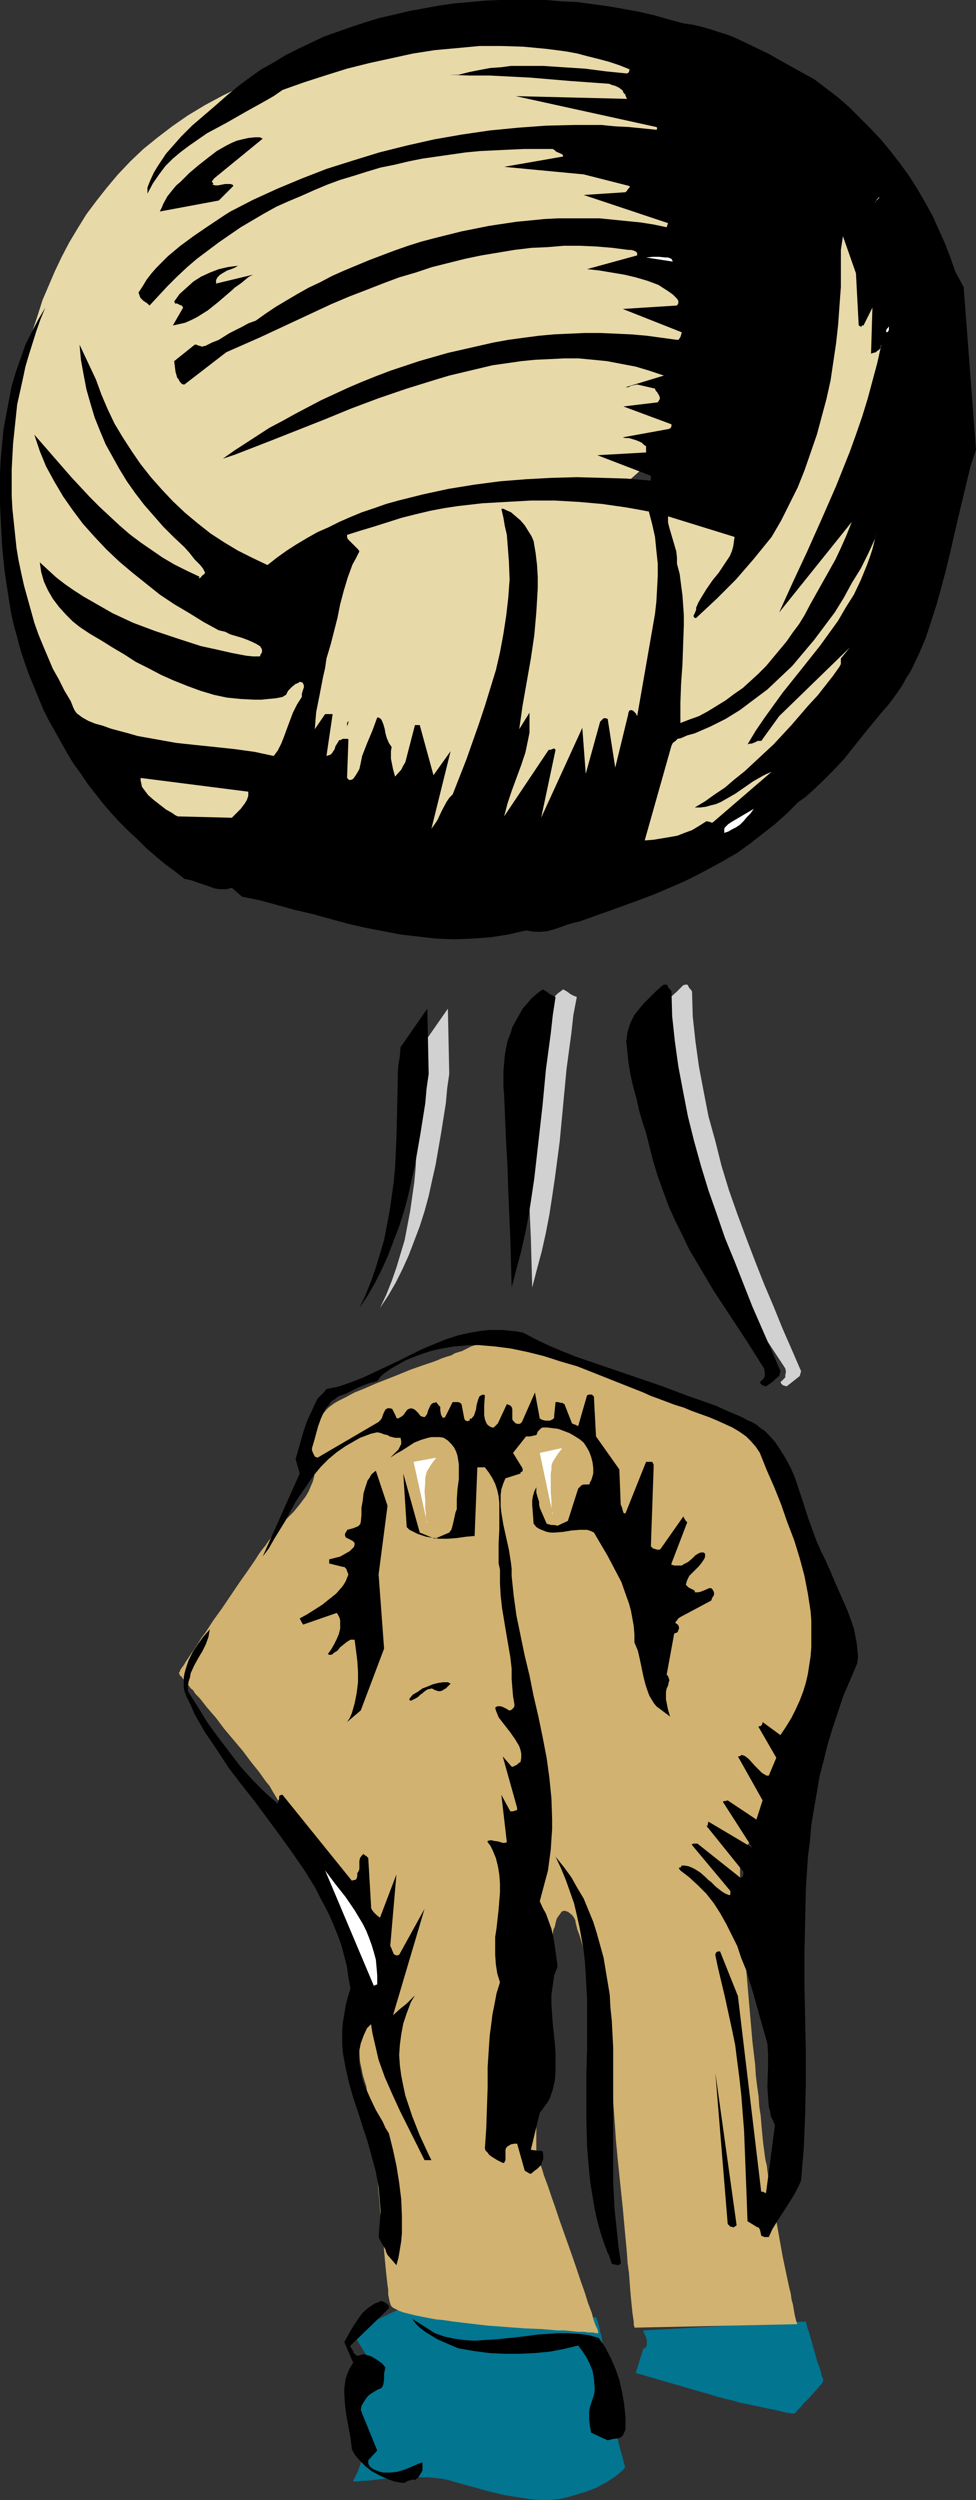 <?xml version="1.0" encoding="UTF-8" standalone="no"?>
<svg
   version="1.0"
   width="60.817mm"
   height="155.668mm"
   id="svg35"
   sodipodi:docname="Volleyball 35.wmf"
   xmlns:inkscape="http://www.inkscape.org/namespaces/inkscape"
   xmlns:sodipodi="http://sodipodi.sourceforge.net/DTD/sodipodi-0.dtd"
   xmlns="http://www.w3.org/2000/svg"
   xmlns:svg="http://www.w3.org/2000/svg">
  <rect width="100%" height="100%" fill="#333333" stroke="none"/>
  <sodipodi:namedview
     id="namedview35"
     pagecolor="#ffffff"
     bordercolor="#000000"
     borderopacity="0.25"
     inkscape:showpageshadow="2"
     inkscape:pageopacity="0.0"
     inkscape:pagecheckerboard="0"
     inkscape:deskcolor="#d1d1d1"
     inkscape:document-units="mm" />
  <defs
     id="defs1">
    <pattern
       id="WMFhbasepattern"
       patternUnits="userSpaceOnUse"
       width="6"
       height="6"
       x="0"
       y="0" />
  </defs>
  <path
     style="fill:#d1d1d1;fill-opacity:1;fill-rule:evenodd;stroke:none"
     d="m 188.668,322.697 -2.1,-4.848 -2.261,-5.171 -2.1,-5.171 -2.261,-5.333 -2.1,-5.333 -2.1,-5.494 -2.1,-5.656 -1.938,-5.494 -1.777,-5.817 -1.454,-5.817 -1.615,-5.817 -1.131,-5.817 -1.131,-5.979 -0.808,-5.817 -0.646,-5.979 -0.162,-5.817 -0.323,-0.485 -0.323,-0.323 -0.162,-0.323 -0.162,-0.323 -0.162,-0.162 h -0.323 -0.162 l -0.485,0.162 -1.454,1.454 -1.615,1.454 -1.454,1.454 -1.454,1.778 -1.131,1.778 -0.323,0.97 -0.485,0.97 -0.323,1.131 -0.162,1.131 v 1.131 1.293 l 0.323,3.232 0.646,3.07 0.646,2.909 0.646,2.909 0.808,2.909 0.808,2.747 0.646,2.424 0.808,2.585 0.808,3.878 1.131,3.717 1.292,3.555 1.292,3.555 1.615,3.555 1.615,3.232 1.777,3.393 1.777,3.232 3.715,6.302 4.038,6.14 4.038,6.14 4.038,6.14 0.162,0.808 -0.162,0.646 v 0.485 0.162 0 l -0.162,0.162 -0.162,0.162 -0.323,0.323 -0.485,0.485 0.162,0.323 0.323,0.323 0.323,0.162 0.646,0.162 1.454,-1.131 0.808,-0.646 0.808,-0.646 z"
     id="path1" />
  <path
     style="fill:#d1d1d1;fill-opacity:1;fill-rule:evenodd;stroke:none"
     d="m 135.847,234.63 -0.808,-0.323 -0.646,-0.323 -0.646,-0.485 -0.485,-0.323 -0.646,-0.323 -1.292,0.97 -1.131,1.131 -1.131,1.131 -1.131,1.293 -0.808,1.454 -0.808,1.454 -0.808,1.454 -0.485,1.616 -0.485,1.616 -0.485,1.616 -0.323,1.778 -0.162,1.939 -0.162,1.778 v 1.778 1.939 l 0.162,1.939 0.646,11.311 0.323,11.15 0.485,11.15 0.162,5.817 0.162,5.817 1.131,-4.363 1.131,-4.201 0.969,-4.363 0.808,-4.201 0.646,-4.201 0.646,-4.363 1.131,-8.564 0.808,-8.564 0.808,-8.564 1.131,-8.403 0.485,-4.363 z"
     id="path2" />
  <path
     style="fill:#d1d1d1;fill-opacity:1;fill-rule:evenodd;stroke:none"
     d="m 105.803,252.729 -0.323,-15.351 -6.3,9.049 -0.162,2.101 -0.323,1.939 -0.162,1.778 v 1.939 6.948 l -0.323,6.787 -0.323,6.948 -0.323,3.393 -0.485,3.393 -0.485,3.393 -0.646,3.393 -0.646,3.393 -0.969,3.232 -0.969,3.232 -1.131,3.232 -1.292,3.232 -1.454,3.07 1.938,-2.909 1.777,-3.07 1.615,-3.232 1.454,-3.232 1.292,-3.393 1.292,-3.393 1.131,-3.555 0.969,-3.555 0.808,-3.717 0.808,-3.555 0.646,-3.717 0.646,-3.717 1.131,-7.11 0.323,-3.555 z"
     id="path3" />
  <path
     style="fill:#027591;fill-opacity:1;fill-rule:evenodd;stroke:none"
     d="m 93.688,543.593 -10.823,5.171 4.523,7.272 -0.162,0.162 -0.162,0.162 -0.323,0.162 -0.485,0.323 -0.808,0.808 -0.969,0.97 -0.969,1.131 -0.485,0.646 -0.323,0.646 -0.162,0.646 -0.162,0.646 v 0.808 l 0.162,0.646 0.162,1.616 0.485,1.454 0.646,1.454 0.646,1.454 0.646,1.293 0.485,1.454 0.323,1.454 0.162,0.808 -0.162,0.808 -0.323,1.939 -0.485,1.616 -0.485,1.454 -0.485,1.293 -0.485,0.97 -0.162,0.323 -0.162,0.323 -0.162,0.323 v 0.162 0 0 h 0.162 0.323 0.646 l 0.969,-0.162 h 1.131 l 1.292,-0.162 1.292,-0.162 1.615,-0.162 3.392,-0.162 3.554,-0.162 h 3.392 l 1.615,0.162 1.454,0.162 1.615,0.323 1.615,0.485 1.777,0.485 1.777,0.485 4.038,1.131 4.038,0.97 4.2,0.646 2.1,0.323 1.938,0.162 h 2.1 l 1.938,-0.162 1.777,-0.323 1.777,-0.485 1.615,-0.485 1.615,-0.485 1.292,-0.485 1.292,-0.485 1.131,-0.646 0.969,-0.485 0.969,-0.646 0.808,-0.485 0.646,-0.485 0.646,-0.485 0.485,-0.485 0.485,-0.323 0.162,-0.323 0.323,-0.323 v -0.162 l 0.162,-0.162 h -0.162 v -0.162 l -0.162,-0.485 -0.162,-0.646 -0.162,-0.646 -0.323,-1.131 -0.323,-1.131 -0.323,-1.293 -0.323,-1.454 -0.323,-1.616 -0.323,-1.616 -0.323,-1.939 -0.485,-1.939 -0.323,-2.262 -0.323,-2.101 -0.162,-2.424 -0.323,-2.262 -0.162,-1.778 -0.323,-1.778 -0.323,-1.616 -0.162,-1.293 -0.162,-1.131 -0.323,-0.97 -0.162,-0.97 -0.162,-0.646 -0.162,-0.485 -0.162,-0.485 -0.162,-0.323 v -0.323 l -0.162,-0.162 v 0 z"
     id="path4" />
  <path
     style="fill:#027591;fill-opacity:1;fill-rule:evenodd;stroke:none"
     d="m 151.516,552.642 -1.777,5.817 18.415,5.333 h 0.162 0.162 l 0.162,0.162 0.323,0.162 h 0.485 l 0.485,0.162 1.131,0.323 1.454,0.323 1.615,0.485 6.946,1.454 1.615,0.323 1.292,0.323 1.292,0.323 h 0.485 l 0.485,0.162 h 0.323 0.485 v 0 l 0.323,-0.162 0.323,-0.485 0.323,-0.323 0.646,-0.646 0.485,-0.646 1.292,-1.293 1.292,-1.454 0.646,-0.646 0.485,-0.646 0.485,-0.485 0.323,-0.485 0.162,-0.323 0.162,-0.162 h -0.162 v -0.485 l -0.323,-0.646 -0.162,-0.808 -0.323,-1.131 -0.485,-1.131 -1.454,-5.171 -0.323,-1.131 -0.323,-1.131 -0.323,-0.808 -0.162,-0.808 -0.162,-0.485 v 0 -0.162 l -38.283,2.101 v 0 0.162 l 0.162,0.485 0.323,0.646 0.323,0.808 v 0.808 0.646 l -0.162,0.323 -0.162,0.162 -0.162,0.162 z"
     id="path5" />
  <path
     style="fill:#d1b270;fill-opacity:1;fill-rule:evenodd;stroke:none"
     d="m 141.016,549.087 h -0.646 l -0.808,-0.162 h -0.969 l -1.131,-0.162 h -1.292 l -1.615,-0.162 -1.615,-0.162 h -1.615 l -1.938,-0.162 -1.938,-0.162 -4.038,-0.162 -4.2,-0.323 -4.361,-0.323 -4.2,-0.485 -4.038,-0.485 -2.1,-0.323 -1.777,-0.162 -1.777,-0.323 -1.615,-0.323 -1.615,-0.323 -1.292,-0.323 -1.292,-0.323 -0.969,-0.323 -0.969,-0.485 -0.646,-0.323 -0.485,-0.485 -0.162,-0.485 -0.162,-0.485 -0.162,-0.808 -0.162,-0.808 v -1.131 l -0.162,-1.131 -0.162,-1.454 -0.162,-1.454 -0.162,-1.616 -0.162,-1.778 -0.162,-1.778 -0.323,-3.878 -0.485,-4.04 -0.323,-4.201 -0.808,-8.403 -0.323,-4.04 -0.485,-3.878 -0.162,-1.778 -0.162,-1.778 -0.323,-1.616 -0.162,-1.454 -0.162,-1.454 -0.323,-1.131 -0.162,-1.131 -0.323,-0.97 -0.485,-1.616 -0.323,-1.616 -0.323,-1.454 -0.162,-1.454 -0.323,-2.747 v -2.585 -2.909 l -0.162,-3.07 v -1.778 l -0.323,-1.778 -0.323,-1.939 -0.323,-2.101 -0.646,-2.424 -0.969,-2.424 -0.969,-2.747 -1.131,-2.909 -1.292,-2.909 -1.454,-2.909 -2.746,-5.979 -1.454,-2.909 -1.292,-2.747 -1.292,-2.747 -1.131,-2.424 -1.131,-2.262 -0.323,-0.97 -0.485,-0.97 -0.323,-0.97 -0.323,-0.808 -0.162,-0.646 -0.323,-0.646 -0.162,-0.646 -0.485,-0.808 -0.485,-0.808 -0.485,-0.808 -0.646,-1.131 -0.808,-0.97 -0.808,-1.131 -0.808,-1.131 -1.938,-2.424 -1.938,-2.585 -4.361,-5.171 -1.938,-2.585 -2.1,-2.424 -1.777,-2.262 -0.969,-0.97 -0.646,-0.97 -0.485,-0.323 -0.323,-0.485 -0.646,-0.808 -0.485,-0.646 -0.485,-0.485 -0.162,-0.323 -0.323,-0.162 -0.162,-0.323 -0.162,-0.323 v 0 -0.162 l 0.162,-0.162 0.162,-0.485 0.323,-0.485 0.485,-0.646 0.485,-0.808 0.646,-0.97 0.646,-0.97 0.808,-1.131 0.808,-1.293 0.808,-1.293 0.969,-1.293 1.777,-2.747 2.1,-2.909 4.038,-5.979 1.938,-2.747 1.777,-2.585 0.808,-1.293 0.808,-1.131 0.808,-0.97 0.646,-0.97 0.646,-0.808 0.485,-0.646 0.485,-0.485 0.323,-0.485 0.485,-0.646 0.646,-0.646 1.292,-1.616 1.615,-1.616 1.454,-1.778 1.454,-1.939 0.646,-1.131 0.485,-1.131 0.485,-1.131 0.323,-1.131 0.162,-1.293 v -1.293 l -0.162,-1.131 -0.162,-1.131 -0.323,-1.131 -0.162,-0.808 v -0.97 l -0.162,-0.808 v -1.454 l 0.162,-0.646 0.162,-0.646 0.323,-0.646 0.323,-0.646 0.485,-0.808 0.646,-0.646 0.808,-0.808 0.808,-0.97 0.485,-0.485 0.646,-0.485 0.646,-0.485 0.808,-0.485 0.969,-0.485 0.969,-0.485 2.1,-1.131 2.423,-0.97 2.584,-1.131 5.331,-2.101 2.746,-1.131 2.746,-0.97 2.423,-0.808 1.292,-0.485 1.131,-0.485 0.969,-0.323 1.131,-0.323 0.808,-0.485 0.969,-0.323 0.646,-0.162 0.646,-0.323 0.646,-0.323 0.323,-0.162 0.646,-0.323 0.969,-0.323 0.969,-0.162 1.131,-0.162 h 1.292 1.454 l 2.908,0.162 3.231,0.485 2.908,0.646 1.615,0.323 1.292,0.485 1.292,0.485 1.292,0.485 0.485,0.323 0.808,0.323 0.969,0.323 1.131,0.485 1.292,0.485 1.454,0.485 1.615,0.646 1.615,0.646 1.777,0.646 1.777,0.646 3.877,1.293 8.077,2.747 4.038,1.293 3.877,1.293 1.777,0.646 1.777,0.646 1.615,0.485 1.454,0.485 1.454,0.485 1.292,0.485 1.131,0.323 0.808,0.323 0.808,0.162 0.485,0.162 0.323,0.162 h 0.162 v 0.162 h 0.162 v 0.323 l 0.162,0.162 0.162,0.323 0.323,0.323 0.485,1.131 0.808,1.131 0.646,1.454 0.969,1.616 0.808,1.616 0.969,1.939 0.969,1.939 1.777,4.04 1.615,4.201 0.646,2.101 0.646,1.939 2.261,7.756 1.131,4.04 0.485,2.101 0.485,2.101 0.323,2.262 0.323,2.424 0.323,2.424 0.162,2.424 v 2.585 l -0.162,2.909 -0.162,2.747 -0.323,3.07 -0.485,3.232 -0.808,3.232 -1.131,3.232 -1.131,3.07 -1.454,3.232 -1.454,3.07 -1.615,3.07 -1.615,2.909 -1.454,2.747 -1.615,2.585 -1.454,2.424 -0.646,1.131 -0.646,1.131 -0.646,0.97 -0.485,0.97 -0.646,0.808 -0.323,0.808 -0.323,0.808 -0.323,0.646 -0.323,0.646 -0.162,0.485 -0.162,0.485 v 0.97 0.97 1.454 1.454 1.778 l 0.162,1.778 0.162,2.101 v 2.262 l 0.162,2.262 0.323,2.424 0.162,2.585 0.485,5.333 0.485,5.656 0.969,11.15 0.646,5.494 0.162,2.585 0.323,2.585 0.323,2.262 0.162,2.424 0.323,2.101 0.162,1.939 0.162,1.778 0.162,1.778 0.162,1.454 0.162,1.131 0.162,1.293 0.162,1.131 0.323,1.293 0.162,1.454 0.485,3.07 0.646,3.232 2.423,13.574 0.646,3.07 0.646,3.07 0.323,1.454 0.323,1.293 0.162,1.293 0.323,1.131 0.162,0.97 0.162,0.97 0.162,0.808 0.162,0.646 0.162,0.646 0.162,0.323 v 0.323 0 l -38.283,0.808 v -0.162 l -0.162,-0.485 v -0.646 l -0.162,-1.131 -0.162,-1.131 -0.162,-1.616 -0.162,-1.616 -0.162,-1.778 -0.162,-2.101 -0.162,-2.262 -0.323,-2.262 -0.162,-2.424 -0.485,-5.171 -0.485,-5.332 -1.131,-10.827 -0.485,-5.171 -0.162,-2.424 -0.162,-2.262 -0.162,-2.262 -0.162,-2.101 -0.162,-1.778 -0.162,-1.778 -0.162,-1.454 v -1.293 l -0.162,-1.131 v -0.808 -0.646 -0.808 l -0.162,-0.97 -0.162,-0.97 -0.162,-1.131 -0.323,-1.131 -0.485,-2.747 -0.646,-2.747 -0.808,-2.909 -1.454,-5.817 -0.808,-2.909 -0.808,-2.747 -0.323,-1.293 -0.323,-1.293 -0.323,-1.131 -0.323,-1.131 -0.323,-0.97 -0.323,-0.808 -0.162,-0.646 -0.162,-0.646 -0.162,-0.646 v -0.323 l -0.162,-0.323 v 0 0 l -0.162,-0.323 -0.485,-0.646 -0.808,-0.646 -0.323,-0.162 -0.485,-0.162 h -0.323 l -0.485,0.162 -0.323,0.485 -0.485,0.646 -0.323,0.485 -0.162,0.485 -0.162,0.646 -0.162,0.808 -0.323,0.646 -0.162,0.97 -0.162,0.97 -0.162,1.131 -0.162,1.293 -0.323,1.454 -0.162,1.454 -0.323,1.454 -0.162,1.778 -0.162,1.616 -0.485,3.717 -0.323,3.878 -0.323,4.04 -0.646,8.241 -0.162,3.878 -0.162,3.717 -0.162,3.555 v 1.616 5.494 1.131 0.808 l 0.162,0.808 0.162,0.646 v 0.323 l 0.162,0.485 0.323,0.485 0.323,0.808 0.323,0.97 0.323,1.131 0.485,1.293 0.485,1.293 0.485,1.454 0.485,1.454 0.646,1.778 1.131,3.393 2.584,7.272 1.292,3.717 1.131,3.393 0.646,1.778 0.485,1.454 0.485,1.616 0.485,1.293 0.485,1.293 0.323,1.293 0.323,0.97 0.323,0.808 0.323,0.646 0.162,0.485 v 0.323 z"
     id="path6" />
  <path
     style="fill:#e8d9a8;fill-opacity:1;fill-rule:evenodd;stroke:none"
     d="m 68.974,183.729 -50.236,-8.241 v -0.162 l -0.162,-0.323 -0.323,-0.485 -0.323,-0.646 -0.485,-0.808 -0.485,-0.97 -0.485,-1.131 -0.485,-1.293 -0.808,-1.454 -0.646,-1.454 -0.808,-1.778 -0.646,-1.778 -0.808,-1.939 -0.969,-1.939 -0.808,-2.101 -0.808,-2.262 -1.615,-4.525 -1.454,-4.848 -1.454,-5.009 -1.292,-5.332 -0.969,-5.171 -0.323,-2.585 -0.323,-2.585 -0.162,-2.747 -0.162,-2.585 v -2.585 l 0.162,-2.424 v -2.585 l 0.162,-2.747 0.323,-2.909 0.162,-2.909 0.323,-2.909 0.485,-3.07 0.485,-3.232 0.485,-3.232 0.646,-3.393 0.808,-3.232 0.808,-3.393 0.969,-3.393 1.131,-3.393 1.131,-3.555 1.454,-3.393 1.454,-3.393 1.615,-3.393 1.777,-3.393 1.938,-3.232 2.1,-3.393 2.423,-3.232 2.423,-3.07 2.584,-3.07 2.908,-3.07 3.069,-2.909 3.392,-2.747 3.392,-2.585 3.715,-2.585 4.038,-2.424 4.2,-2.262 4.361,-2.101 2.423,-0.97 2.261,-0.97 4.684,-1.778 4.361,-1.616 4.038,-1.454 4.038,-1.454 3.715,-1.131 3.392,-1.131 3.231,-0.97 3.069,-0.808 2.908,-0.646 2.584,-0.646 2.584,-0.485 2.261,-0.485 2.1,-0.323 1.938,-0.323 1.938,-0.162 1.615,-0.162 1.454,-0.162 h 2.584 l 1.131,0.162 h 0.969 l 0.808,0.162 0.808,0.162 0.646,0.162 0.485,0.162 0.485,0.162 0.323,0.162 0.323,0.162 0.323,0.162 h 0.162 l 56.697,10.18 -2.1,72.716 z"
     id="path7" />
  <path
     style="fill:#000000;fill-opacity:1;fill-rule:evenodd;stroke:none"
     d="m 229.858,105.842 -2.908,-38.297 -1.938,-3.555 -1.131,-3.232 -1.292,-3.393 -1.454,-3.232 -1.454,-3.232 -1.777,-3.232 -1.777,-3.07 -1.938,-3.07 -2.1,-2.909 -2.261,-2.909 -2.261,-2.747 -2.423,-2.585 -2.584,-2.585 -2.584,-2.585 -2.584,-2.262 -2.746,-2.101 -2.746,-2.101 -7.269,-4.04 -3.715,-2.101 -3.715,-1.778 -3.715,-1.778 L 171.546,8.241 169.446,7.595 167.507,6.948 165.246,6.302 163.146,5.817 160.885,5.494 157.331,4.525 153.939,3.555 150.385,2.747 146.831,2.101 143.116,1.454 139.563,0.97 135.847,0.485 132.294,0.323 128.578,0 h -3.554 -3.715 -3.554 l -3.554,0.162 -3.554,0.323 -3.715,0.323 -3.392,0.485 -3.554,0.646 -3.554,0.646 -3.392,0.808 -3.554,0.808 -3.231,0.97 -3.392,1.131 -3.231,1.131 -3.231,1.131 -3.069,1.454 -3.069,1.454 -2.908,1.454 -2.908,1.778 -2.908,1.616 -2.746,1.939 -2.584,1.939 -2.584,2.101 -2.746,2.424 -5.654,4.848 -2.584,2.585 -2.423,2.747 -1.131,1.293 -0.969,1.454 -0.969,1.454 -0.969,1.616 -0.808,1.778 -0.646,1.616 v 1.454 l 1.292,-2.424 1.454,-2.101 1.454,-1.939 1.777,-1.778 1.938,-1.616 1.938,-1.454 2.1,-1.454 2.1,-1.454 4.523,-2.424 4.523,-2.585 4.361,-2.424 2.261,-1.293 2.1,-1.454 5.007,-1.778 5.007,-1.616 5.169,-1.616 5.169,-1.293 5.169,-1.131 5.169,-1.131 5.169,-0.808 5.331,-0.485 5.169,-0.485 h 5.169 l 5.169,0.162 5.169,0.485 2.584,0.323 2.423,0.323 2.584,0.485 2.423,0.646 2.584,0.646 2.423,0.646 2.423,0.808 2.423,0.97 -0.162,0.646 -0.162,0.162 -0.323,0.162 -4.846,-0.485 -5.007,-0.646 -5.007,-0.323 -4.846,-0.323 h -5.007 -2.584 l -2.423,0.323 -2.423,0.162 -2.584,0.485 -2.423,0.485 -2.584,0.646 h -2.1 l 4.846,0.162 h 4.684 l 9.53,0.485 9.53,0.808 4.523,0.323 4.523,0.323 0.808,0.323 0.646,0.162 0.646,0.323 0.323,0.162 0.808,0.646 0.162,0.485 0.485,0.485 v 0.323 l 0.162,0.162 0.162,0.485 -26.168,-0.646 33.114,7.272 v 0 l 0.162,0.162 v 0.323 l -0.162,0.162 -3.231,-0.323 -3.231,-0.323 -3.231,-0.162 -3.231,-0.323 h -6.461 l -6.623,0.162 -6.623,0.485 -6.623,0.646 -6.623,0.97 -6.461,1.131 -6.461,1.454 -6.461,1.616 -6.3,1.939 -6.138,1.939 -5.815,2.262 -5.815,2.424 -5.654,2.585 -5.331,2.747 -1.292,0.808 -1.454,0.97 -2.908,1.939 -3.069,2.101 -3.069,2.262 -2.908,2.424 -1.454,1.454 -1.292,1.293 -1.131,1.293 -1.131,1.454 -0.969,1.616 -0.969,1.454 0.162,0.485 0.162,0.485 0.162,0.323 0.323,0.323 0.323,0.323 0.485,0.323 0.485,0.323 0.485,0.485 2.1,-2.262 2.1,-2.262 2.261,-2.262 2.423,-2.262 2.261,-1.939 2.584,-1.939 2.584,-1.939 2.584,-1.778 2.584,-1.778 2.746,-1.616 2.746,-1.616 2.908,-1.616 2.908,-1.293 3.069,-1.293 2.908,-1.293 3.069,-1.293 3.069,-1.131 3.231,-0.97 3.069,-0.97 3.231,-0.97 3.231,-0.646 3.392,-0.808 3.231,-0.646 3.392,-0.485 3.392,-0.485 3.392,-0.485 3.392,-0.323 3.392,-0.162 3.392,-0.162 3.554,-0.162 h 3.392 3.392 l 0.485,0.323 0.323,0.323 0.808,0.323 0.646,0.323 0.162,0.323 v 0.162 l -13.892,2.424 18.738,1.778 10.823,2.747 v 0.323 l -0.323,0.323 -0.323,0.485 -0.323,0.323 -9.853,0.646 19.868,6.625 -0.323,0.97 -3.069,-0.646 -3.069,-0.485 -3.231,-0.323 -3.231,-0.323 -3.231,-0.323 h -3.069 -3.392 -3.231 l -3.231,0.162 -3.231,0.323 -3.392,0.323 -3.231,0.485 -3.231,0.485 -3.231,0.646 -3.231,0.646 -3.231,0.808 -3.231,0.808 -3.069,0.808 -3.069,0.97 -3.231,1.131 -5.977,2.262 -5.815,2.424 -2.908,1.293 -2.746,1.454 -2.746,1.293 -2.584,1.454 -2.746,1.616 -2.423,1.454 -2.423,1.616 -2.261,1.616 -1.777,0.646 -1.454,0.808 -2.908,1.454 -2.584,1.616 -1.615,0.646 -1.615,0.808 h -0.323 l -0.323,0.162 -0.485,-0.162 -0.646,-0.162 -0.162,-0.162 h -0.485 l -4.846,3.878 0.162,1.293 0.162,1.293 0.162,0.485 0.162,0.646 0.162,0.323 0.323,0.323 v 0.162 0 l 0.323,0.485 0.323,0.323 0.323,0.162 h 0.323 l 9.853,-7.595 4.038,-1.778 4.038,-1.778 16.638,-7.756 4.2,-1.778 4.2,-1.616 3.715,-1.454 3.877,-1.454 3.877,-1.131 3.877,-1.293 3.877,-0.97 3.877,-0.97 3.877,-0.808 3.877,-0.646 3.877,-0.646 4.038,-0.485 3.715,-0.162 3.877,-0.323 h 3.877 l 3.715,0.162 3.877,0.323 3.715,0.485 h 0.646 l 0.646,0.162 0.323,0.162 0.323,0.162 0.162,0.323 v 0.485 l -11.792,3.232 2.908,0.323 2.908,0.485 2.908,0.485 2.746,0.646 2.746,0.808 2.584,0.97 2.261,1.454 1.131,0.808 0.969,0.97 0.323,0.485 v 0.323 0.323 l -0.323,0.485 -12.761,0.808 13.892,5.494 -0.162,0.646 -0.162,0.485 -0.323,0.485 -0.162,0.162 h -0.323 l -3.554,-0.485 -3.554,-0.485 -3.715,-0.323 -3.554,-0.162 -3.715,-0.162 h -3.554 l -3.715,0.162 -3.554,0.162 -3.554,0.323 -3.715,0.485 -3.554,0.485 -3.554,0.646 -3.554,0.808 -3.554,0.808 -3.554,0.808 -3.392,0.97 -3.392,0.97 -3.392,1.131 -3.392,1.131 -3.392,1.293 -3.231,1.293 -3.392,1.454 -6.3,2.909 -6.138,3.232 -2.908,1.616 -3.069,1.616 -2.746,1.778 -2.746,1.778 -2.746,1.778 -2.746,1.939 2.908,-0.97 2.908,-1.131 5.815,-2.262 6.138,-2.424 6.138,-2.424 6.3,-2.585 6.461,-2.424 6.623,-2.262 6.784,-2.101 3.231,-0.97 3.392,-0.808 3.392,-0.808 3.392,-0.808 3.392,-0.485 3.392,-0.485 3.231,-0.323 3.554,-0.162 3.231,-0.162 h 3.554 l 3.392,0.323 3.231,0.323 3.392,0.646 3.392,0.646 3.231,0.97 3.392,1.131 -9.046,2.747 h 0.646 l 0.646,-0.323 0.646,-0.162 0.808,-0.162 4.2,0.97 0.162,0.485 0.323,0.323 0.485,0.808 0.162,0.485 v 0.323 l -0.162,0.323 -0.323,0.485 -8.077,0.97 11.307,4.201 v 0.485 l -0.162,0.323 -0.162,0.162 -0.485,0.162 -10.661,1.939 0.646,0.162 h 0.808 l 1.615,0.485 0.808,0.323 0.646,0.323 0.485,0.485 0.485,0.323 v 1.454 l -11.469,0.646 12.599,4.848 v 1.131 l -5.815,-0.485 -5.654,-0.162 -5.977,-0.162 -5.977,0.162 -5.977,0.323 -6.138,0.485 -6.138,0.808 -5.977,0.97 -5.977,1.293 -5.815,1.454 -2.908,0.808 -2.746,0.97 -2.908,0.97 -2.746,1.131 -2.584,1.131 -2.584,1.293 -2.584,1.131 -2.584,1.454 -2.423,1.454 -2.261,1.454 -2.261,1.616 -2.261,1.778 -3.392,-1.616 -3.554,-1.778 -3.231,-1.939 -3.231,-2.101 -3.069,-2.424 -2.908,-2.424 -2.908,-2.747 -2.584,-2.747 -2.584,-2.909 -2.423,-3.07 -2.1,-3.07 -2.1,-3.232 -1.938,-3.232 -1.615,-3.393 -1.454,-3.393 -1.292,-3.555 -3.877,-8.241 0.323,3.555 0.646,3.555 0.646,3.393 0.969,3.393 0.969,3.232 1.292,3.232 1.292,3.07 1.615,2.909 1.615,2.909 1.777,2.909 1.938,2.747 2.1,2.747 2.261,2.585 2.261,2.585 2.423,2.424 2.584,2.424 1.292,1.454 0.485,0.646 0.646,0.808 1.292,1.293 0.646,0.808 0.485,0.97 v 0 l -0.162,0.323 -0.646,0.485 -0.162,0.323 -0.323,0.162 H 46.844 v -0.162 l 0.162,-0.162 -3.069,-1.454 -2.908,-1.454 -2.746,-1.616 -2.584,-1.778 -2.584,-1.778 -2.584,-1.939 -2.423,-2.101 -2.261,-2.101 -2.423,-2.262 -2.261,-2.262 -4.361,-4.686 -4.361,-5.009 -4.361,-5.009 0.646,1.939 0.646,1.939 1.454,3.555 1.938,3.555 2.1,3.555 2.261,3.232 2.423,3.232 2.746,3.07 2.746,2.909 3.069,2.909 3.069,2.585 3.231,2.585 3.231,2.585 3.392,2.262 3.554,2.101 3.392,2.101 3.554,1.939 1.454,0.323 1.292,0.646 2.746,0.808 1.292,0.485 1.131,0.485 0.969,0.485 0.808,0.485 0.323,0.485 0.162,0.323 v 0.323 0.323 l -0.323,0.485 -0.162,0.485 H 59.605 l -1.615,-0.162 -3.392,-0.646 -3.554,-0.808 -3.715,-0.808 -5.492,-1.778 -5.331,-1.778 -5.169,-1.939 -2.423,-1.131 -2.423,-1.131 -2.261,-1.293 -2.261,-1.293 -2.261,-1.293 -2.261,-1.454 -2.1,-1.454 -2.1,-1.616 -1.938,-1.778 -1.938,-1.778 0.162,1.131 0.162,1.131 0.323,1.131 0.323,1.131 0.969,2.101 1.131,1.939 1.454,1.939 1.615,1.778 1.615,1.616 1.615,1.293 2.423,1.616 2.746,1.616 2.584,1.616 2.746,1.616 2.746,1.778 2.908,1.454 3.069,1.616 2.908,1.293 3.231,1.293 3.069,1.131 3.231,0.97 3.069,0.646 3.231,0.323 3.231,0.162 h 1.615 l 1.615,-0.162 1.777,-0.162 1.615,-0.323 0.485,-0.323 0.323,-0.162 0.162,-0.323 0.162,-0.323 0.162,-0.323 0.485,-0.485 0.485,-0.485 0.808,-0.646 0.485,-0.162 0.485,-0.323 0.646,0.162 0.162,0.323 0.162,0.323 v 0.485 l -0.162,0.485 -0.162,0.485 -0.162,0.646 v 0.646 l -1.131,1.778 -0.969,1.939 -1.454,3.878 -0.646,1.778 -0.646,1.616 -0.808,1.616 -0.969,1.293 -4.523,-0.97 -4.684,-0.646 -4.523,-0.485 -4.684,-0.485 -4.523,-0.485 -4.523,-0.808 -4.523,-0.808 -2.261,-0.646 -2.423,-0.646 -1.777,-0.485 -1.777,-0.646 -1.777,-0.485 -1.615,-0.646 -1.454,-0.808 -0.646,-0.485 -0.646,-0.485 -0.485,-0.646 -0.323,-0.646 -0.323,-0.808 -0.323,-0.808 -1.454,-2.424 -1.292,-2.585 -1.454,-2.585 -2.261,-5.333 -1.131,-2.747 -0.969,-2.747 -0.808,-2.909 -0.808,-2.909 -0.808,-2.909 -0.646,-2.909 -0.646,-3.07 -0.485,-2.909 -0.323,-3.07 -0.323,-3.07 -0.323,-3.07 -0.162,-3.07 v -3.07 -3.07 l 0.162,-3.07 0.162,-3.07 0.323,-3.07 0.323,-3.07 0.323,-3.07 0.646,-2.909 0.646,-2.909 0.646,-3.07 0.808,-2.747 1.777,-5.656 0.969,-2.747 1.131,-2.747 -1.615,2.747 -1.615,3.07 -1.454,2.909 -1.131,3.232 -1.131,3.232 -0.969,3.232 -0.646,3.393 -0.646,3.393 -0.646,3.555 -0.323,3.393 -0.323,3.555 L 0,111.498 v 3.555 3.393 l 0.162,3.555 0.162,3.232 0.162,3.232 0.323,3.232 0.323,3.07 0.485,3.232 0.485,3.07 0.485,3.07 0.646,2.909 0.808,2.909 0.808,3.07 0.969,2.909 0.969,2.747 1.131,2.747 1.131,2.747 1.131,2.747 1.292,2.585 1.454,2.585 1.454,2.585 1.454,2.585 1.454,2.424 1.777,2.424 1.615,2.424 1.777,2.262 1.777,2.262 1.938,2.262 1.938,2.101 2.1,2.101 2.1,1.939 2.1,2.101 2.261,1.939 2.1,1.778 2.423,1.778 2.261,1.778 1.615,0.323 1.292,0.485 1.454,0.485 1.454,0.485 1.292,0.485 1.292,0.162 h 1.454 l 0.646,-0.162 0.646,-0.162 2.423,2.101 4.038,0.808 4.2,1.131 4.038,1.131 4.2,0.97 8.238,2.262 4.2,0.97 4.2,0.808 4.2,0.808 4.2,0.485 4.2,0.485 4.2,0.162 4.2,-0.162 4.361,-0.323 4.2,-0.646 2.1,-0.485 2.1,-0.485 0.969,0.162 0.969,0.162 h 0.808 0.808 l 1.615,-0.162 1.615,-0.485 1.454,-0.485 1.292,-0.485 1.615,-0.485 1.454,-0.323 7.269,-2.585 7.107,-2.585 3.392,-1.293 3.392,-1.454 3.392,-1.454 3.231,-1.616 3.069,-1.616 3.231,-1.778 3.069,-1.778 2.908,-2.101 2.908,-2.262 2.908,-2.262 2.908,-2.585 2.746,-2.747 1.615,-1.131 1.292,-1.131 2.746,-2.585 2.584,-2.585 2.423,-2.585 4.523,-5.656 4.361,-5.333 1.292,-1.454 1.292,-1.616 1.131,-1.616 1.131,-1.616 0.969,-1.778 1.131,-1.778 1.777,-3.717 1.615,-3.717 1.292,-3.878 1.292,-4.04 1.131,-4.04 1.131,-4.201 0.969,-4.04 1.938,-8.403 1.938,-8.08 0.969,-4.04 z"
     id="path8" />
  <path
     style="fill:#000000;fill-opacity:1;fill-rule:evenodd;stroke:none"
     d="m 201.913,391.374 0.162,-1.616 -0.162,-1.616 -0.162,-1.616 -0.323,-1.616 -0.323,-1.616 -0.485,-1.454 -1.131,-3.07 -1.292,-2.909 -1.292,-2.909 -1.292,-3.07 -1.292,-2.909 -1.131,-2.262 -0.969,-2.262 -1.777,-4.848 -1.615,-5.009 -1.615,-4.848 -0.969,-2.262 -1.131,-2.101 -1.292,-2.101 -1.292,-1.939 -1.615,-1.778 -0.808,-0.808 -0.969,-0.646 -0.969,-0.808 -1.131,-0.646 -1.131,-0.485 -1.131,-0.646 -3.069,-1.293 -3.231,-1.454 -6.461,-2.262 -6.461,-2.424 -13.246,-4.525 -6.623,-2.262 -3.231,-1.293 -3.069,-1.293 -3.069,-1.454 -3.069,-1.616 -1.615,-0.323 -1.777,-0.162 -1.615,-0.162 h -1.454 -1.615 l -1.615,0.162 -2.908,0.485 -2.908,0.646 -2.908,0.97 -2.746,1.131 -2.746,1.131 -5.492,2.747 -5.492,2.585 -2.746,1.293 -2.908,1.131 -2.746,0.97 -3.069,0.646 -0.646,0.808 -0.808,0.808 -0.646,0.646 -0.485,0.97 -0.969,2.101 -0.969,2.101 -0.808,2.262 -0.646,2.262 -0.646,2.262 -0.646,2.262 0.969,3.393 -8.723,19.553 v 0 l 1.454,-1.939 1.292,-2.262 2.584,-4.201 2.423,-4.525 1.454,-2.101 1.454,-2.101 1.454,-2.101 1.615,-1.939 1.777,-1.778 1.938,-1.616 2.1,-1.454 2.261,-1.293 1.131,-0.646 2.584,-0.97 1.454,-0.323 0.808,0.162 0.808,0.323 0.808,0.162 0.485,0.323 1.292,0.323 h 0.646 0.646 l 0.162,0.808 v 0.646 l -0.323,0.646 -0.323,0.646 -0.969,0.97 -0.485,0.485 -0.485,0.485 1.454,-0.97 1.454,-0.808 2.746,-1.778 1.615,-0.646 1.615,-0.485 0.808,-0.162 h 1.938 l 0.969,0.162 0.969,0.646 0.808,0.808 0.646,0.808 0.485,0.97 0.323,0.97 0.162,0.97 0.162,1.131 v 1.131 2.262 l -0.323,2.424 -0.162,2.424 v 2.262 l -0.323,0.808 -0.162,0.808 -0.323,1.454 -0.323,1.293 -0.162,0.485 -0.485,0.646 -3.392,1.454 -3.554,-1.454 -3.877,-13.897 0.808,12.604 0.646,0.646 0.969,0.485 0.969,0.485 0.969,0.323 0.969,0.323 0.969,0.162 2.1,0.323 h 2.1 l 2.1,-0.162 2.261,-0.323 1.938,-0.162 0.646,-16.159 h 1.777 l 0.969,1.293 0.808,1.293 0.646,1.293 0.485,1.454 0.323,1.454 0.162,1.616 v 1.454 1.616 3.232 l -0.162,3.232 v 3.07 1.616 l 0.323,1.454 v 3.232 l 0.162,2.909 0.323,2.909 0.969,5.817 0.969,5.656 0.323,2.747 v 1.293 1.131 l 0.162,2.101 0.162,1.939 0.323,1.939 v 0.485 l -0.162,0.323 -0.323,0.323 -0.162,0.162 -0.323,0.162 h -0.323 l -0.485,-0.323 -0.969,-0.485 -0.485,-0.162 h -0.323 -0.485 l -0.485,0.323 0.162,0.646 0.323,0.808 0.323,0.808 0.485,0.646 1.131,1.454 1.131,1.454 1.131,1.616 0.485,0.808 0.485,0.808 0.323,0.97 0.162,0.808 v 0.97 l -0.162,0.97 -0.162,0.162 h -0.162 l -0.485,0.485 -0.646,0.323 -0.323,0.162 h -0.323 l -2.1,-2.424 3.392,12.119 v 0.485 l -0.485,0.162 -0.485,0.162 h -0.646 l -2.1,-3.878 1.292,11.15 -0.485,0.162 h -0.485 l -0.969,-0.323 -1.131,-0.162 -0.646,-0.162 -0.808,0.162 v 0.323 l 0.646,0.808 0.485,0.97 0.808,1.939 0.485,1.939 0.323,1.939 0.162,2.101 v 2.101 l -0.162,1.939 -0.162,2.101 -0.485,4.363 -0.323,2.101 v 2.101 2.101 l 0.162,2.262 0.323,2.101 0.646,2.101 -0.808,2.585 -0.485,2.585 -0.485,2.424 -0.323,2.585 -0.323,2.424 -0.162,2.424 -0.323,5.009 v 4.848 l -0.162,4.686 -0.162,4.848 -0.323,4.686 0.162,0.485 0.485,0.485 0.323,0.485 0.646,0.485 1.292,0.808 1.292,0.646 h 0.323 l 0.162,-0.323 0.162,-0.323 v -0.485 -0.97 -0.97 l 0.162,-0.485 0.323,-0.323 0.808,-0.485 0.808,-0.162 h 0.646 l 1.777,6.302 0.162,0.162 0.323,0.162 0.485,0.323 0.485,0.162 0.969,-0.808 0.485,-0.323 0.485,-0.485 0.485,-0.485 0.162,-0.646 0.323,-0.646 v -0.646 -0.646 l -0.162,-0.646 -2.746,-0.323 2.1,-8.726 0.646,-0.808 0.646,-0.97 0.646,-0.808 0.485,-0.97 0.323,-0.97 0.323,-0.97 0.485,-2.101 0.162,-2.101 v -2.101 -2.262 l -0.162,-2.262 -0.485,-4.525 -0.162,-2.262 -0.162,-2.424 v -2.262 l 0.323,-2.262 0.323,-2.262 0.808,-2.101 -0.323,-2.424 -0.323,-2.262 -0.323,-2.101 -0.485,-2.101 -0.646,-1.778 -0.646,-1.778 -0.808,-1.454 -0.646,-1.454 0.646,-2.424 0.646,-2.424 0.646,-2.424 0.323,-2.424 0.323,-2.424 0.162,-2.424 0.162,-2.424 v -2.424 l -0.162,-4.848 -0.485,-4.848 -0.646,-4.686 -0.969,-5.009 -0.969,-4.686 -1.131,-4.848 -0.969,-4.848 -1.131,-4.686 -0.969,-4.686 -0.969,-4.686 -0.646,-4.686 -0.485,-4.686 v -1.616 l -0.162,-1.454 -0.485,-3.07 -0.646,-2.909 -0.646,-2.909 -0.485,-2.909 -0.162,-1.454 v -1.454 -1.293 l 0.162,-1.293 0.485,-1.454 0.485,-1.131 3.554,-1.131 v -0.323 h 0.162 l 0.162,-0.162 h 0.162 v -0.162 -0.162 -0.323 l -0.162,-0.323 -2.1,-3.393 3.069,-3.878 h 0.485 0.485 l 0.646,-0.162 0.808,-0.162 0.162,-0.323 0.162,-0.485 0.485,-0.485 0.323,-0.323 0.323,-0.162 h 1.131 l 1.292,0.162 1.292,0.162 1.292,0.485 1.292,0.485 1.131,0.646 1.292,0.808 0.969,0.808 0.646,0.97 0.646,1.131 0.485,1.293 0.323,1.293 0.162,1.293 v 1.293 l -0.323,1.131 -0.162,0.485 -0.323,0.485 v 0.323 l -0.323,0.162 h -0.323 -0.808 l -0.485,0.162 -0.323,0.323 -0.485,0.485 -2.423,7.595 -2.423,1.131 -0.808,-0.162 h -0.646 l -0.646,-0.162 -0.485,-0.162 -1.615,-3.717 -0.162,-0.808 v -0.646 l -0.323,-0.97 -0.323,-1.131 v -0.646 -0.646 l -0.485,0.97 -0.323,1.131 -0.162,0.97 v 1.131 l 0.162,2.101 0.162,2.262 0.646,0.808 0.808,0.485 0.808,0.323 0.808,0.323 0.969,0.162 h 0.969 l 1.938,-0.162 1.938,-0.323 1.938,-0.162 h 0.969 0.808 l 0.969,0.323 0.646,0.323 1.615,2.747 1.615,2.747 1.615,3.07 1.615,3.07 1.131,3.232 0.646,1.778 0.485,1.778 0.323,1.778 0.323,1.778 0.162,1.939 v 1.939 l 0.808,1.939 0.485,2.101 0.808,3.878 0.485,1.939 0.646,1.939 0.323,0.808 0.485,0.808 0.485,0.808 0.646,0.808 3.231,2.424 -0.485,-1.616 -0.323,-1.616 -0.162,-0.808 v -0.97 -0.808 l 0.162,-0.808 0.162,-0.323 0.162,-0.323 0.162,-0.808 0.162,-0.485 -0.162,-0.485 -0.162,-0.485 -0.323,-0.323 1.777,-9.695 0.485,-0.162 0.323,-0.162 0.162,-0.485 0.162,-0.323 v -0.323 l -0.162,-0.485 -0.323,-0.323 -0.323,-0.162 v -0.323 l 0.323,-0.323 0.323,-0.485 0.485,-0.323 7.269,-3.878 0.162,-0.485 0.162,-0.323 0.323,-0.485 v -0.646 l -0.162,-0.323 -0.162,-0.323 -0.162,-0.162 -0.162,-0.162 h -0.485 l -1.131,0.485 -0.808,0.323 -0.646,0.162 h -0.808 v -0.323 l -0.162,-0.162 -0.646,-0.323 -0.646,-0.323 -0.323,-0.323 -0.323,-0.323 0.162,-0.646 0.162,-0.485 0.485,-0.97 0.646,-0.646 0.808,-0.808 0.808,-0.808 0.646,-0.808 0.646,-0.97 0.162,-0.485 v -0.646 l -0.323,-0.323 h -0.323 -0.323 l -0.485,0.162 -0.808,0.485 -0.808,0.808 -0.969,0.808 -0.969,0.485 -0.485,0.323 h -0.646 -0.485 -0.646 l -0.485,-0.162 h -0.162 v -0.323 l 3.715,-9.695 -0.323,-0.323 -0.323,-0.485 -0.162,-0.323 v -0.162 h -0.162 l -5.331,7.595 -0.323,0.162 H 154.908 l -0.646,-0.162 -0.485,-0.162 -0.485,-0.485 0.646,-18.583 v -0.323 -0.323 l -0.162,-0.323 -0.162,-0.323 h -1.454 l -4.846,12.119 h -0.323 l -0.162,-0.162 -0.162,-0.485 -0.162,-0.646 -0.323,-0.808 -0.323,-8.241 -5.492,-7.756 -0.485,-9.049 v -0.323 l -0.162,-0.162 -0.162,-0.162 -0.162,-0.162 h -0.646 l -0.485,0.162 -2.1,7.272 -0.323,-0.162 -0.323,-0.162 -0.485,-0.162 -0.323,-0.162 -1.777,-4.525 -0.323,-0.162 -0.162,-0.162 h -0.485 l -0.485,-0.162 h -0.646 l -0.323,3.232 v 0.485 l -0.323,0.323 -0.323,0.162 -0.323,0.162 h -0.646 -0.485 l -0.646,-0.162 -0.646,-0.323 -1.131,-6.14 -3.069,6.948 -0.162,0.162 -0.162,0.162 -0.485,0.162 -0.646,-0.162 -0.162,-0.162 -0.162,-0.162 -0.323,-0.323 -0.162,-0.323 v -0.323 -0.646 -0.485 -0.485 -0.485 l -0.162,-0.485 -0.162,-0.162 -0.162,-0.162 -0.323,-0.162 -0.485,-0.162 -2.1,4.525 -0.646,0.646 -0.323,0.323 h -0.323 l -0.485,-0.162 -0.485,-0.323 -0.323,-0.323 -0.162,-0.323 -0.323,-0.808 -0.162,-0.97 v -1.131 -1.131 l 0.162,-2.424 -0.485,-0.162 -0.323,0.162 -0.323,0.162 -0.162,0.162 -0.162,0.323 -0.162,0.485 -0.323,1.131 -0.162,1.131 -0.323,0.97 -0.162,0.485 -0.323,0.323 -0.162,0.323 h -0.485 v 0.323 0.162 h -0.323 l -0.162,0.162 -0.485,-0.162 -0.162,-0.162 -0.162,-0.323 -0.646,-3.393 -0.323,-0.323 -0.485,-0.162 h -0.646 -0.646 l -1.777,3.555 -0.485,0.162 -0.162,-0.162 -0.162,-0.323 -0.162,-0.323 -0.162,-0.97 v -0.808 l -0.162,-0.162 -0.162,-0.162 -0.646,-0.808 -0.323,0.162 h -0.323 l -0.485,0.323 -0.323,0.485 -0.485,1.131 -0.162,0.646 -0.323,0.485 -0.323,0.323 -0.646,-0.162 -0.323,-0.162 -0.485,-0.646 -0.323,-0.323 -0.323,-0.323 -0.485,-0.323 -0.646,-0.162 -0.485,0.162 -0.323,0.162 -0.485,0.646 -0.323,0.485 -0.323,0.323 -0.485,0.323 -0.646,0.323 -0.323,-0.162 -0.162,-0.485 -0.162,-0.323 -0.162,-0.323 -0.323,-0.646 -0.162,-0.323 -0.485,-0.162 h -0.323 -0.323 l -0.485,0.323 -0.162,0.323 -0.323,0.646 -0.162,0.485 -0.162,0.485 -0.323,0.485 -0.485,0.485 -14.376,8.403 -0.323,-0.162 h -0.162 l -0.162,-0.162 -0.162,-0.323 -0.323,-0.646 -0.162,-0.485 v -0.485 l 0.485,-1.616 0.485,-1.778 0.485,-1.778 0.646,-1.778 0.808,-1.778 0.485,-0.808 0.646,-0.646 0.485,-0.808 0.808,-0.485 0.808,-0.646 0.808,-0.323 0.969,-0.323 0.969,-0.485 1.938,-0.97 1.938,-0.808 0.969,-0.323 0.808,-0.162 0.323,-0.162 h 0.323 l 0.485,-0.485 0.485,-0.646 0.485,-0.485 1.777,-1.293 1.938,-1.131 1.777,-0.97 1.938,-0.808 1.777,-0.646 1.938,-0.646 1.938,-0.485 1.777,-0.323 1.938,-0.323 1.938,-0.162 1.938,-0.162 h 1.938 l 1.938,0.162 1.938,0.162 3.715,0.485 3.877,0.808 3.877,0.97 4.038,1.293 3.877,1.131 7.753,3.07 7.753,3.07 1.777,0.808 1.777,0.646 3.877,1.454 2.1,0.646 1.938,0.808 4.038,1.454 1.938,0.808 1.777,0.808 1.777,0.808 1.615,0.97 1.615,1.131 1.131,1.131 1.131,1.293 0.969,1.454 1.615,4.04 1.777,4.04 1.615,4.04 1.454,4.201 1.615,4.201 1.292,4.201 1.131,4.201 0.808,4.201 0.646,4.201 0.162,2.101 v 2.101 2.101 2.101 l -0.162,2.101 -0.323,2.101 -0.323,2.101 -0.485,2.101 -0.646,2.101 -0.808,2.101 -0.969,2.101 -0.969,1.939 -1.292,2.101 -1.292,1.939 -4.2,-3.07 v 0.162 0 l -0.162,0.485 -0.323,0.323 h -0.323 l -0.162,0.162 4.2,7.272 -1.777,4.201 h -0.485 l -0.323,-0.162 -0.808,-0.485 -0.808,-0.808 -0.808,-0.808 -1.454,-1.616 -0.808,-0.646 -0.323,-0.162 -0.485,-0.162 h -0.162 l -0.162,0.162 -0.323,0.162 h -0.323 l 5.815,10.342 -1.454,4.525 -6.784,-4.525 -0.485,0.162 h -0.323 l -0.323,0.162 v 0 l 6.946,10.827 -10.338,-6.14 -0.162,0.646 v 0.323 h -0.323 l 8.723,10.827 v 0.323 0.323 l -0.162,0.485 -0.485,0.323 -10.176,-8.08 h -0.646 -0.323 l -0.323,0.162 v 0.162 l 9.046,10.827 v 0.485 0.323 l -0.162,0.162 h -0.162 l -0.808,-0.323 -0.808,-0.485 -1.454,-1.131 -1.131,-1.131 -0.646,-0.485 -0.646,-0.646 -1.292,-1.131 -1.292,-0.808 -0.646,-0.323 -0.808,-0.323 -0.808,-0.162 h -0.808 l -0.162,0.323 -0.162,0.162 h -0.323 v 0 0.162 l 0.323,0.485 2.1,1.616 2.1,1.939 1.938,1.939 1.777,2.262 1.454,2.262 1.454,2.585 1.292,2.585 1.292,2.585 0.969,2.909 1.131,2.747 1.777,5.817 1.615,5.817 1.615,5.656 0.162,2.585 v 2.585 l -0.162,5.009 0.162,2.424 0.162,2.262 0.323,1.131 0.162,1.131 0.485,0.97 0.485,1.131 -2.1,15.998 -0.485,-0.162 -0.162,-0.162 h -0.485 l -5.492,-46.053 -4.2,-10.503 h -0.485 l -0.323,0.162 -0.162,0.162 -0.162,0.485 0.646,3.07 0.808,3.393 0.808,3.393 0.808,3.717 0.808,3.717 0.808,3.878 0.485,3.878 0.485,3.717 0.485,4.363 0.323,4.201 0.323,4.04 0.162,4.201 0.162,4.201 0.162,4.201 0.162,4.201 0.162,4.525 2.1,1.293 0.323,0.162 h 0.162 l 0.323,0.485 0.162,0.646 0.162,0.808 0.323,0.162 h 0.162 l 0.162,0.162 v 0 h 1.131 l 0.808,-1.778 0.969,-1.616 2.1,-3.232 1.938,-3.07 0.969,-1.778 0.808,-1.778 0.646,-7.595 0.323,-7.756 0.162,-7.595 v -7.595 l -0.162,-7.595 -0.162,-7.756 v -7.595 l 0.162,-7.595 0.162,-7.433 0.485,-7.595 0.485,-3.878 0.323,-3.717 0.646,-3.878 0.646,-3.717 0.646,-3.878 0.969,-3.717 0.969,-3.878 1.131,-3.717 1.292,-3.878 1.292,-3.878 1.615,-3.717 z"
     id="path9" />
  <path
     style="fill:#ffffff;fill-opacity:1;fill-rule:evenodd;stroke:none"
     d="m 211.444,133.636 -2.908,4.525 z"
     id="path10" />
  <path
     style="fill:#e8d9a8;fill-opacity:1;fill-rule:evenodd;stroke:none"
     d="m 206.436,125.233 -0.323,1.454 -1.615,3.555 -1.777,3.555 -2.1,3.393 -1.938,3.555 -2.1,3.393 -2.423,3.232 -2.423,3.232 -2.584,3.07 -2.584,3.07 -2.908,2.747 -2.908,2.747 -3.231,2.424 -3.231,2.424 -3.392,2.101 -3.554,1.778 -3.715,1.616 -1.777,0.485 -1.454,0.646 -0.808,0.162 -0.485,0.485 -0.646,0.485 -0.323,0.646 -6.3,22.3 2.1,-0.162 1.938,-0.323 1.938,-0.323 1.777,-0.323 1.615,-0.646 1.777,-0.646 1.615,-0.97 1.777,-1.131 0.808,0.162 0.323,0.162 h 0.323 v 0 l 13.892,-11.958 -1.131,0.485 -0.969,0.485 -2.261,1.293 -2.1,1.454 -2.1,1.454 -2.261,1.293 -1.131,0.646 -1.131,0.485 -1.292,0.323 -1.131,0.323 -1.292,0.162 h -1.292 l 2.423,-1.454 2.261,-1.616 2.423,-1.616 2.261,-1.939 2.423,-1.939 2.261,-2.101 2.261,-2.101 2.261,-2.101 4.2,-4.525 4.038,-4.686 2.1,-2.262 3.554,-4.525 1.615,-2.262 0.162,-0.323 0.162,-0.323 v -0.646 -0.646 l 2.1,-2.585 -16.638,16.159 -4.2,5.817 h -0.323 -0.485 l -0.646,0.323 -0.808,0.323 h -0.485 l -0.485,0.162 1.938,-3.232 2.1,-3.07 2.1,-2.909 2.1,-2.909 4.523,-5.656 4.361,-5.494 2.1,-2.909 2.1,-2.909 1.777,-3.07 1.938,-3.07 1.615,-3.393 1.454,-3.555 0.646,-1.778 0.646,-1.939 0.485,-1.939 z"
     id="path11" />
  <path
     style="fill:#ffffff;fill-opacity:1;fill-rule:evenodd;stroke:none"
     d="m 209.344,77.241 v -0.323 h -0.162 v 0.162 l -0.323,0.323 -0.162,0.323 v 0.323 l 0.162,0.162 0.323,-0.162 v -0.162 l 0.162,-0.162 z"
     id="path12" />
  <path
     style="fill:#e8d9a8;fill-opacity:1;fill-rule:evenodd;stroke:none"
     d="m 207.567,81.119 -0.162,0.323 v 0.323 l -0.162,0.323 -0.323,0.323 -0.323,0.162 -0.323,0.323 -0.646,0.162 -0.485,0.162 0.323,-10.827 -2.1,4.201 h -0.323 l -0.162,0.162 v 0.162 0 h -0.162 l -0.162,-0.162 -0.323,-0.162 -0.646,-12.281 -3.069,-8.726 -0.485,3.232 v 4.363 4.363 l -0.323,4.363 -0.323,4.525 -0.485,4.363 -0.646,4.363 -0.646,4.363 -0.969,4.363 -1.131,4.201 -1.131,4.201 -1.454,4.201 -1.454,4.201 -1.615,4.04 -1.938,3.878 -1.938,3.878 -2.261,3.878 -4.2,5.171 -4.2,4.848 -4.523,4.525 -2.423,2.262 -2.423,2.262 h -0.323 l -0.162,-0.162 -0.162,-0.323 0.162,-0.323 0.162,-0.323 0.323,-0.808 v -0.485 l 0.485,-1.131 0.646,-1.131 1.292,-2.101 1.454,-2.101 1.454,-1.778 1.292,-1.939 1.292,-1.939 0.485,-1.131 0.323,-1.131 0.162,-1.131 0.162,-1.131 -15.668,-4.848 v 1.454 l 0.323,1.293 0.808,2.747 0.808,2.747 0.162,1.454 v 1.454 l 0.646,2.424 0.323,2.585 0.323,2.424 0.162,2.262 0.162,2.424 v 2.424 l -0.162,4.525 -0.162,4.686 -0.323,4.525 -0.162,4.525 v 4.686 l 2.1,-0.808 2.261,-0.808 2.1,-1.131 2.1,-1.293 2.1,-1.293 1.938,-1.454 2.1,-1.454 1.777,-1.616 1.938,-1.778 1.777,-1.778 1.615,-1.939 1.615,-1.939 1.615,-1.939 1.454,-2.101 1.454,-1.939 1.292,-2.101 1.454,-2.747 1.454,-2.585 2.908,-5.171 1.454,-2.585 1.292,-2.747 1.292,-2.909 1.292,-3.232 -17.122,21.33 1.615,-3.555 1.615,-3.555 3.392,-7.272 3.392,-7.595 3.392,-7.756 1.615,-4.04 1.615,-4.04 1.454,-4.04 1.454,-4.201 1.292,-4.201 1.131,-4.201 1.131,-4.201 z"
     id="path13" />
  <path
     style="fill:#ffffff;fill-opacity:1;fill-rule:evenodd;stroke:none"
     d="m 207.244,45.892 -0.162,0.323 v 0.162 l -0.485,0.485 -0.323,0.485 -0.162,0.162 v 0.485 -0.323 l 0.162,-0.323 0.808,-0.808 V 46.215 Z"
     id="path14" />
  <path
     style="fill:#000000;fill-opacity:1;fill-rule:evenodd;stroke:none"
     d="m 173.484,523.717 -5.007,-35.873 2.908,35.55 v 0 l 0.162,0.162 0.485,0.485 h 0.323 l 0.323,0.162 0.323,-0.162 z"
     id="path15" />
  <path
     style="fill:#000000;fill-opacity:1;fill-rule:evenodd;stroke:none"
     d="m 183.822,322.697 -2.1,-4.848 -2.261,-5.171 -2.261,-5.171 -2.1,-5.333 -2.1,-5.333 -2.261,-5.494 -1.938,-5.656 -1.938,-5.494 -1.777,-5.817 -1.615,-5.817 -1.454,-5.817 -1.131,-5.817 -1.131,-5.979 -0.808,-5.817 -0.646,-5.979 -0.162,-5.817 -0.323,-0.485 -0.323,-0.323 -0.162,-0.323 -0.162,-0.323 -0.162,-0.162 h -0.323 -0.323 l -0.323,0.162 -1.615,1.454 -1.454,1.454 -1.454,1.454 -1.454,1.778 -0.646,0.808 -0.485,0.97 -0.485,0.97 -0.323,0.97 -0.323,1.131 -0.162,1.131 -0.162,1.131 0.162,1.293 0.323,3.232 0.485,3.07 0.646,2.909 0.808,2.909 0.646,2.909 0.808,2.747 0.808,2.424 0.646,2.585 0.969,3.878 1.131,3.717 1.292,3.555 1.292,3.555 1.615,3.555 1.615,3.232 1.615,3.393 1.938,3.232 3.715,6.302 4.038,6.14 4.038,6.14 3.877,6.14 0.162,0.808 v 0.646 0.485 l -0.162,0.162 v 0 0.162 l -0.162,0.162 -0.323,0.323 -0.485,0.485 0.162,0.323 0.323,0.323 0.323,0.162 0.646,0.162 1.615,-1.131 0.646,-0.646 0.808,-0.646 z"
     id="path16" />
  <path
     style="fill:#ffffff;fill-opacity:1;fill-rule:evenodd;stroke:none"
     d="m 177.522,190.354 -5.492,3.232 -0.162,0.162 -0.323,0.162 -0.485,0.485 -0.323,0.323 -0.162,0.323 v 0.485 0.485 l 0.969,-0.323 0.808,-0.485 0.969,-0.485 0.969,-0.646 0.808,-0.808 0.808,-0.97 0.808,-0.808 z"
     id="path17" />
  <path
     style="fill:#000000;fill-opacity:1;fill-rule:evenodd;stroke:none"
     d="m 147.316,571.709 v -2.909 l -0.323,-3.07 -0.485,-2.747 -0.646,-2.909 -0.969,-2.747 -1.131,-2.585 -1.292,-2.424 -1.454,-2.101 -2.261,-0.646 -2.423,-0.323 -2.423,-0.162 h -2.423 l -2.423,0.162 -2.423,0.162 -5.007,0.646 -4.846,0.485 -2.584,0.162 -2.423,0.162 -2.423,-0.162 -2.423,-0.323 -2.261,-0.485 -2.261,-0.808 -5.331,-3.393 0.808,1.131 0.969,0.97 1.292,0.97 1.292,0.808 1.615,0.97 1.454,0.646 3.392,1.454 3.715,0.646 3.715,0.485 3.554,0.162 h 3.554 l 3.392,-0.162 3.554,-0.323 3.392,-0.646 3.392,-0.808 0.969,1.293 0.969,1.454 0.808,1.616 0.646,1.616 0.323,1.939 0.162,1.939 v 0.808 l -0.162,0.97 -0.323,0.97 -0.323,0.97 -0.323,0.97 -0.162,0.97 v 0.97 0.808 l 0.162,1.616 0.323,1.616 3.877,1.778 0.646,-0.162 0.646,-0.162 1.292,-0.162 0.646,-0.323 0.323,-0.323 0.323,-0.646 z"
     id="path18" />
  <path
     style="fill:#000000;fill-opacity:1;fill-rule:evenodd;stroke:none"
     d="m 146.185,532.12 -0.485,-3.07 -0.323,-3.07 -0.323,-3.07 -0.323,-3.07 -0.323,-6.302 v -6.302 -12.766 -6.302 -6.302 l -0.323,-6.302 -0.323,-3.07 -0.162,-3.07 -0.485,-2.909 -0.485,-2.909 -0.485,-2.909 -0.808,-2.909 -0.808,-2.909 -0.808,-2.585 -1.131,-2.747 -1.131,-2.747 -1.454,-2.424 -1.454,-2.585 -1.777,-2.424 -1.938,-2.424 1.292,2.747 1.131,2.747 0.969,2.747 0.969,2.747 0.646,2.747 0.646,2.909 0.485,2.747 0.485,2.747 0.323,2.909 0.162,2.747 0.323,5.817 v 5.656 5.817 l -0.162,5.817 v 5.817 5.817 l 0.162,5.817 0.485,5.817 0.323,2.909 0.485,2.909 0.485,2.909 0.646,2.909 0.808,2.909 0.969,2.909 0.323,0.646 0.162,0.646 0.485,0.97 0.323,0.97 0.323,0.97 h 0.162 v 0 l 0.485,0.162 0.808,0.162 0.323,-0.162 0.323,-0.162 z"
     id="path19" />
  <path
     style="fill:#e8d9a8;fill-opacity:1;fill-rule:evenodd;stroke:none"
     d="m 154.262,144.462 0.323,-2.909 0.162,-2.909 0.162,-3.07 v -2.909 l -0.323,-3.07 -0.323,-3.232 -0.646,-2.909 -0.808,-3.07 -2.584,-0.485 -2.746,-0.485 -5.654,-0.808 -5.492,-0.485 -5.654,-0.323 h -5.654 l -5.815,0.323 -5.654,0.323 -5.654,0.646 -3.231,0.485 -3.392,0.646 -3.392,0.808 -3.231,0.808 -6.623,2.101 -3.231,0.97 -3.069,0.97 v 0.485 l 0.162,0.485 0.485,0.485 0.969,0.97 0.485,0.485 0.485,0.485 0.323,0.485 -0.808,1.616 -0.808,1.454 -1.131,3.07 -0.969,3.232 -0.808,3.07 -0.646,3.232 -1.615,6.302 -0.969,3.232 -0.323,2.262 -0.485,2.101 -0.808,4.201 -0.808,4.04 -0.162,1.939 -0.162,2.101 2.423,-3.555 h 1.777 l -1.454,9.857 0.485,-0.162 0.485,-0.162 0.323,-0.323 0.323,-0.485 0.323,-0.485 0.162,-0.646 0.808,-1.293 v -0.162 h 0.323 l 0.646,-0.323 h 0.808 0.323 l 0.162,0.162 -0.323,9.049 0.485,0.485 h 0.323 l 0.485,-0.162 0.323,-0.323 0.323,-0.485 0.323,-0.485 0.646,-1.131 0.323,-1.454 0.323,-1.616 1.131,-2.909 1.292,-3.07 1.131,-3.07 h 0.323 l 0.323,0.162 0.323,0.323 0.162,0.323 0.323,0.808 0.323,1.131 0.162,0.97 0.323,1.131 0.485,1.131 0.323,0.485 0.323,0.485 -0.162,0.97 v 0.97 0.808 l 0.162,0.808 0.323,1.616 0.485,1.778 1.454,-1.616 0.485,-0.97 0.485,-0.808 2.261,-8.726 h 1.131 l 3.231,11.796 4.038,-5.656 -4.523,18.26 0.808,-1.131 0.646,-0.97 0.969,-2.101 1.131,-2.101 0.646,-0.97 0.808,-0.808 3.231,-8.241 2.908,-8.241 1.454,-4.363 1.292,-4.201 1.292,-4.201 0.969,-4.201 0.808,-4.363 0.646,-4.201 0.485,-4.201 0.323,-4.363 -0.162,-4.201 -0.323,-4.201 -0.162,-2.101 -0.485,-2.101 -0.323,-1.939 -0.485,-2.101 h 0.485 l 0.646,0.323 1.131,0.485 1.131,0.97 1.131,0.97 0.969,1.131 0.808,1.293 0.808,1.293 0.485,1.131 0.485,2.909 0.323,2.747 0.162,2.747 v 2.747 l -0.162,2.747 -0.162,2.747 -0.485,5.494 -0.808,5.494 -0.969,5.494 -0.969,5.494 -0.808,5.656 2.423,-3.878 v 1.616 1.616 1.454 l -0.323,1.616 -0.646,3.07 -0.969,2.909 -1.131,3.07 -1.131,3.07 -0.969,2.909 -0.808,3.07 10.499,-15.674 h 0.485 l 0.323,-0.162 0.485,-0.162 0.162,0.162 0.162,0.162 -3.392,15.998 9.692,-21.168 0.808,10.827 3.392,-12.281 0.323,-0.323 0.323,-0.323 0.162,-0.162 h 0.323 0.162 l 0.485,0.162 1.777,11.473 3.069,-12.604 v -0.323 l 0.162,-0.162 v -0.323 h 0.162 l 0.323,-0.162 0.485,0.162 0.323,0.323 0.323,0.323 0.162,0.323 0.162,0.323 z"
     id="path20" />
  <path
     style="fill:#ffffff;fill-opacity:1;fill-rule:evenodd;stroke:none"
     d="m 158.139,60.92 -0.808,-0.323 h -0.646 l -1.454,-0.162 h -1.454 l -1.615,0.162 6.3,0.97 z"
     id="path21" />
  <path
     style="fill:#000000;fill-opacity:1;fill-rule:evenodd;stroke:none"
     d="m 130.84,234.63 -0.646,-0.323 -0.646,-0.323 -0.646,-0.485 -0.485,-0.323 -0.646,-0.323 -1.292,0.97 -1.292,1.131 -0.969,1.131 -1.131,1.293 -0.808,1.454 -0.808,1.454 -0.808,1.454 -0.485,1.616 -0.646,1.616 -0.323,1.616 -0.323,1.778 -0.162,1.939 -0.162,1.778 v 1.778 1.939 l 0.162,1.939 0.485,11.311 0.323,5.494 0.162,5.656 0.485,11.15 0.162,5.817 0.162,5.817 1.131,-4.363 1.131,-4.201 0.969,-4.363 0.808,-4.201 0.646,-4.201 0.646,-4.363 0.969,-8.564 0.969,-8.564 0.808,-8.564 1.131,-8.403 0.485,-4.363 z"
     id="path22" />
  <path
     style="fill:#000000;fill-opacity:1;fill-rule:evenodd;stroke:none"
     d="m 99.503,579.789 v -0.323 l -1.292,0.485 -1.454,0.646 -1.615,0.646 -1.615,0.485 -1.615,0.162 h -0.808 -0.808 l -0.808,-0.162 -0.808,-0.323 -0.808,-0.323 -0.808,-0.646 -0.162,-0.323 -0.162,-0.323 v -0.808 l 2.1,-2.262 -3.877,-9.534 0.162,-0.97 0.485,-0.808 0.485,-0.808 0.646,-0.808 0.646,-0.485 0.808,-0.485 0.808,-0.485 0.808,-0.323 0.323,-0.485 0.162,-0.485 0.162,-1.131 v -1.293 l 0.162,-0.808 0.162,-0.646 -0.808,-0.97 -1.131,-0.808 -1.292,-0.808 -1.615,-0.485 h -0.646 l -0.323,0.162 -0.808,0.162 -0.323,-0.162 -0.323,-0.323 -0.323,-0.323 v -0.323 0 l -0.162,-0.162 -0.162,-0.323 -0.323,-0.485 v -0.323 l 9.046,-8.726 v -0.323 -0.323 l -0.162,-0.162 -0.162,-0.162 -0.646,-0.485 -0.808,-0.323 -1.615,0.646 -1.454,0.97 -1.292,1.131 -0.969,1.293 -0.969,1.454 -0.808,1.293 -0.808,1.454 -0.808,1.454 2.1,4.848 -0.808,1.293 -0.485,1.131 -0.485,1.293 -0.162,1.131 -0.162,1.293 v 1.131 l 0.162,2.585 0.323,2.585 0.485,2.585 0.485,2.585 0.323,2.747 0.323,0.646 0.485,0.808 1.131,1.293 1.292,1.293 1.454,1.131 1.777,0.97 1.777,0.808 1.777,0.646 1.777,0.323 h 0.485 l 0.485,-0.162 0.162,-0.162 0.323,-0.162 0.646,-0.162 0.485,-0.162 0.485,0.162 0.808,-0.646 0.485,-0.808 0.323,-0.485 0.162,-0.485 v -0.646 z"
     id="path23" />
  <path
     style="fill:#000000;fill-opacity:1;fill-rule:evenodd;stroke:none"
     d="m 100.957,507.073 -2.1,-4.525 -1.777,-4.525 -0.808,-2.424 -0.808,-2.424 -0.485,-2.262 -0.485,-2.424 -0.323,-2.424 -0.162,-2.424 0.162,-2.424 0.323,-2.424 0.485,-2.585 0.808,-2.424 0.969,-2.585 1.454,-2.424 -0.485,0.808 -0.646,0.646 -0.646,0.646 -0.646,0.646 -1.615,1.293 -1.615,1.454 7.43,-25.047 -5.977,10.827 -0.646,0.162 -0.323,-0.162 -0.323,-0.162 -0.162,-0.485 -0.162,-0.323 -0.162,-0.485 -0.162,-0.323 -0.162,-0.323 1.454,-16.805 -3.877,10.18 -0.808,-0.646 -0.323,-0.323 -0.323,-0.323 -0.485,-0.646 -0.162,-0.485 v -0.485 l -0.646,-10.988 v -0.162 l -0.162,-0.162 -0.323,-0.323 -0.323,-0.162 -0.323,-0.323 -0.485,0.485 -0.323,0.485 -0.162,0.646 v 0.646 1.293 l -0.162,0.485 -0.323,0.485 v 0.646 l -0.162,0.646 -0.162,0.162 -0.162,0.162 h -0.323 l -0.485,0.162 -16.315,-20.199 h -0.323 l -0.323,0.162 -0.162,0.162 v 0.323 0.323 l -0.162,0.323 -0.162,0.808 -3.069,-2.747 -2.908,-2.909 -2.908,-3.232 -2.584,-3.393 -2.584,-3.393 -2.584,-3.555 -2.261,-3.717 -2.261,-3.555 v -1.131 l 0.162,-1.131 0.323,-0.97 0.162,-0.97 0.808,-1.778 0.969,-1.778 0.969,-1.616 0.808,-1.616 0.646,-1.778 0.162,-0.97 0.162,-0.808 -1.454,1.616 -1.292,1.778 -1.292,1.939 -0.969,1.939 -0.323,0.97 -0.323,0.97 -0.323,1.131 -0.162,0.97 v 1.131 1.131 l 0.162,0.97 0.323,0.97 1.131,2.262 0.969,2.262 2.423,4.201 2.746,4.04 2.746,4.201 3.069,4.04 3.069,3.878 5.977,8.08 2.908,4.04 2.908,4.201 2.584,4.201 1.131,2.262 1.131,2.101 1.131,2.262 0.969,2.262 0.969,2.424 0.808,2.262 0.646,2.424 0.646,2.585 0.323,2.424 0.485,2.585 -0.646,2.101 -0.485,1.939 -0.323,1.939 -0.323,1.939 -0.162,1.778 v 1.939 1.778 l 0.162,1.778 0.646,3.555 0.808,3.555 0.969,3.393 1.131,3.393 1.131,3.555 1.131,3.393 0.969,3.555 0.969,3.555 0.646,3.717 0.162,1.778 0.323,3.878 -0.162,1.939 -0.162,1.939 -0.162,2.101 0.323,0.646 0.323,0.646 0.485,0.808 0.485,0.808 0.162,0.646 0.323,0.646 2.1,2.424 0.485,-1.778 0.323,-1.939 0.323,-1.939 0.162,-1.939 v -1.939 -1.939 l -0.162,-4.04 -0.485,-3.878 -0.646,-4.04 -0.808,-3.717 -0.969,-3.878 -0.808,-1.293 -0.646,-1.454 -1.615,-2.747 -1.454,-3.07 -0.646,-1.454 -0.646,-1.454 -0.485,-1.616 -0.323,-1.616 -0.323,-1.616 v -1.454 -1.778 l 0.323,-1.616 0.646,-1.778 0.808,-1.778 0.323,-0.323 0.323,-0.323 0.323,-0.323 v 0 l 0.323,2.101 0.485,2.101 0.485,2.101 0.485,2.101 1.454,4.04 1.777,4.04 1.777,3.878 1.938,3.878 1.938,3.878 1.938,3.878 h 1.615 z"
     id="path24" />
  <path
     style="fill:#000000;fill-opacity:1;fill-rule:evenodd;stroke:none"
     d="m 105.48,395.898 h -1.131 l -1.131,0.162 -1.292,0.323 -1.131,0.485 -1.292,0.485 -1.131,0.808 -1.131,0.646 -0.808,0.97 v 0.323 l 0.323,0.162 0.323,-0.162 0.323,-0.162 0.323,-0.162 0.323,-0.162 0.485,-0.323 0.323,-0.323 0.323,-0.323 h 0.162 l 0.162,-0.162 0.323,-0.323 0.485,-0.323 0.485,-0.323 h 0.323 l 0.485,-0.162 0.485,0.162 0.162,0.162 0.485,0.162 0.485,0.162 h 0.162 0.323 l 0.485,-0.162 0.485,-0.323 0.323,-0.162 0.323,-0.323 0.323,-0.323 0.485,-0.485 z"
     id="path25" />
  <path
     style="fill:#000000;fill-opacity:1;fill-rule:evenodd;stroke:none"
     d="m 100.957,252.729 -0.323,-15.351 -6.3,9.049 -0.162,2.101 -0.323,1.939 -0.162,1.778 v 1.939 l -0.162,6.948 -0.162,6.787 -0.323,6.948 -0.323,3.393 -0.485,3.393 -0.485,3.393 -0.646,3.393 -0.646,3.393 -0.969,3.232 -0.969,3.232 -1.131,3.232 -1.292,3.232 -1.454,3.07 1.938,-2.909 1.777,-3.07 1.615,-3.232 1.454,-3.232 1.292,-3.393 1.292,-3.393 1.131,-3.555 0.969,-3.555 0.808,-3.717 0.808,-3.555 0.646,-3.717 0.646,-3.717 1.131,-7.11 0.323,-3.555 z"
     id="path26" />
  <path
     style="fill:#ffffff;fill-opacity:1;fill-rule:evenodd;stroke:none"
     d="m 88.842,466.998 v -2.101 l -0.162,-1.939 -0.162,-1.778 -0.485,-1.778 -0.485,-1.616 -0.646,-1.778 -0.646,-1.616 -0.808,-1.616 -0.969,-1.616 -0.969,-1.616 -2.1,-3.07 -2.423,-3.07 -2.423,-3.232 11.469,27.147 z"
     id="path27" />
  <path
     style="fill:#000000;fill-opacity:1;fill-rule:evenodd;stroke:none"
     d="m 90.457,387.98 -1.292,-17.452 2.1,-16.159 -2.746,-8.241 -0.646,0.485 -0.485,0.485 -0.323,0.646 -0.485,0.646 -0.485,1.454 -0.485,1.616 -0.162,1.616 -0.323,1.778 v 1.778 l -0.162,1.616 -0.162,0.485 -0.323,0.323 -0.162,0.162 -0.485,0.162 -0.323,0.162 -0.485,0.162 -0.646,0.162 -0.646,0.162 v 0.162 l -0.323,0.485 -0.162,0.323 v 0.323 l 0.162,0.485 0.323,0.162 0.323,0.162 0.323,0.162 0.646,0.323 0.162,0.162 0.323,0.323 v 0.485 l -0.162,0.485 -0.485,0.485 -0.485,0.485 -1.131,0.646 -1.131,0.646 v 0 l -2.584,0.646 v 0.97 l 3.231,0.808 h 0.323 l 0.485,0.485 0.162,0.485 0.323,0.808 -0.323,0.808 -0.323,0.808 -0.485,0.808 -0.485,0.646 -1.292,1.454 -1.615,1.293 -1.615,1.293 -3.554,2.262 -1.777,0.97 0.162,0.323 0.162,0.323 0.162,0.323 0.323,0.485 7.915,-2.747 0.323,0.485 0.323,0.646 0.162,0.646 v 0.646 1.293 l -0.323,1.293 -0.485,1.131 -0.646,1.293 -0.646,1.131 -0.808,1.131 0.323,0.162 h 0.485 l 0.323,-0.162 0.323,-0.323 0.808,-0.485 0.646,-0.808 0.808,-0.646 0.808,-0.646 0.808,-0.485 h 0.485 0.485 l 0.323,2.424 0.323,2.585 0.162,2.585 v 2.424 l -0.323,2.585 -0.485,2.424 -0.323,1.131 -0.323,1.131 -0.485,1.131 -0.646,0.97 3.231,-2.747 z"
     id="path28" />
  <path
     style="fill:#ffffff;fill-opacity:1;fill-rule:evenodd;stroke:none"
     d="M 68.974,430.64 65.743,425.793 Z"
     id="path29" />
  <path
     style="fill:#000000;fill-opacity:1;fill-rule:evenodd;stroke:none"
     d="m 82.058,169.509 v 0 0.162 l -0.323,0.485 v 0.485 0.162 0.162 0.323 0.162 0 -0.162 -0.323 l 0.323,-0.97 v -0.323 z"
     id="path30" />
  <path
     style="fill:#e8d9a8;fill-opacity:1;fill-rule:evenodd;stroke:none"
     d="m 58.474,187.284 v -0.97 l -25.36,-3.232 v 0.646 l 0.162,0.646 0.162,0.808 0.485,0.646 0.485,0.646 0.485,0.646 1.292,1.131 1.454,1.131 1.454,1.131 1.454,0.808 0.646,0.485 0.646,0.323 12.761,0.323 0.969,-0.97 1.131,-1.131 0.485,-0.646 0.485,-0.646 0.485,-0.808 z"
     id="path31" />
  <path
     style="fill:#000000;fill-opacity:1;fill-rule:evenodd;stroke:none"
     d="m 59.605,64.636 -8.723,2.101 v -0.323 -0.485 l 0.162,-0.323 0.162,-0.323 0.646,-0.646 0.808,-0.485 0.808,-0.485 0.969,-0.323 0.808,-0.323 0.808,-0.485 -2.423,0.323 -2.1,0.485 -2.1,0.808 -2.1,0.97 -1.777,1.131 -1.615,1.454 -1.615,1.454 -1.292,1.778 0.162,0.323 v 0.162 h 0.485 l 0.323,0.162 0.323,0.162 0.485,0.162 0.323,0.485 -2.423,4.201 1.454,-0.323 1.454,-0.323 1.454,-0.646 1.292,-0.646 1.292,-0.808 1.292,-0.808 2.423,-1.939 2.261,-1.939 1.131,-0.97 0.485,-0.485 0.485,-0.323 1.131,-0.808 0.969,-0.808 0.808,-0.646 z"
     id="path32" />
  <path
     style="fill:#000000;fill-opacity:1;fill-rule:evenodd;stroke:none"
     d="m 61.22,32.318 h -1.292 l -1.454,0.162 -1.454,0.323 -1.292,0.323 -1.131,0.485 -1.292,0.646 -1.131,0.646 -1.131,0.646 -2.1,1.616 -2.261,1.778 -2.1,1.778 -2.1,2.101 -0.969,0.808 -0.808,0.97 -0.646,0.808 -0.646,0.808 -0.969,1.778 -0.323,0.808 -0.485,0.97 13.892,-2.585 3.392,-3.393 V 43.63 L 54.759,43.468 54.274,43.306 h -0.646 -0.646 l -1.615,0.323 h -0.646 l -0.646,-0.162 0.162,-0.323 -0.162,-0.162 -0.162,-0.162 v 0 -0.162 l 0.162,-0.162 0.323,-0.485 11.469,-9.372 z"
     id="path33" />
  <path
     style="fill:#ffffff;fill-opacity:1;fill-rule:evenodd;stroke:none"
     d="m 102.734,343.058 -5.331,0.97 3.231,14.543 v 0 l -0.162,-0.323 v -0.485 l -0.162,-0.646 v -0.97 l -0.162,-0.808 v -2.262 l -0.162,-2.101 0.162,-2.101 v -0.97 l 0.162,-0.808 0.162,-0.646 0.162,-0.323 0.808,-1.293 0.323,-0.485 0.323,-0.485 0.323,-0.323 0.162,-0.323 z"
     id="path34" />
  <path
     style="fill:#ffffff;fill-opacity:1;fill-rule:evenodd;stroke:none"
     d="m 132.294,340.796 -5.169,1.131 3.069,14.543 v 0 l -0.162,-0.323 v -0.485 l -0.162,-0.646 v -0.97 -0.808 l -0.162,-2.101 v -2.262 -2.101 l 0.162,-0.97 v -0.808 l 0.162,-0.646 0.162,-0.323 0.808,-1.293 0.323,-0.485 0.323,-0.485 0.323,-0.323 0.162,-0.323 0.162,-0.162 z"
     id="path35" />
</svg>
